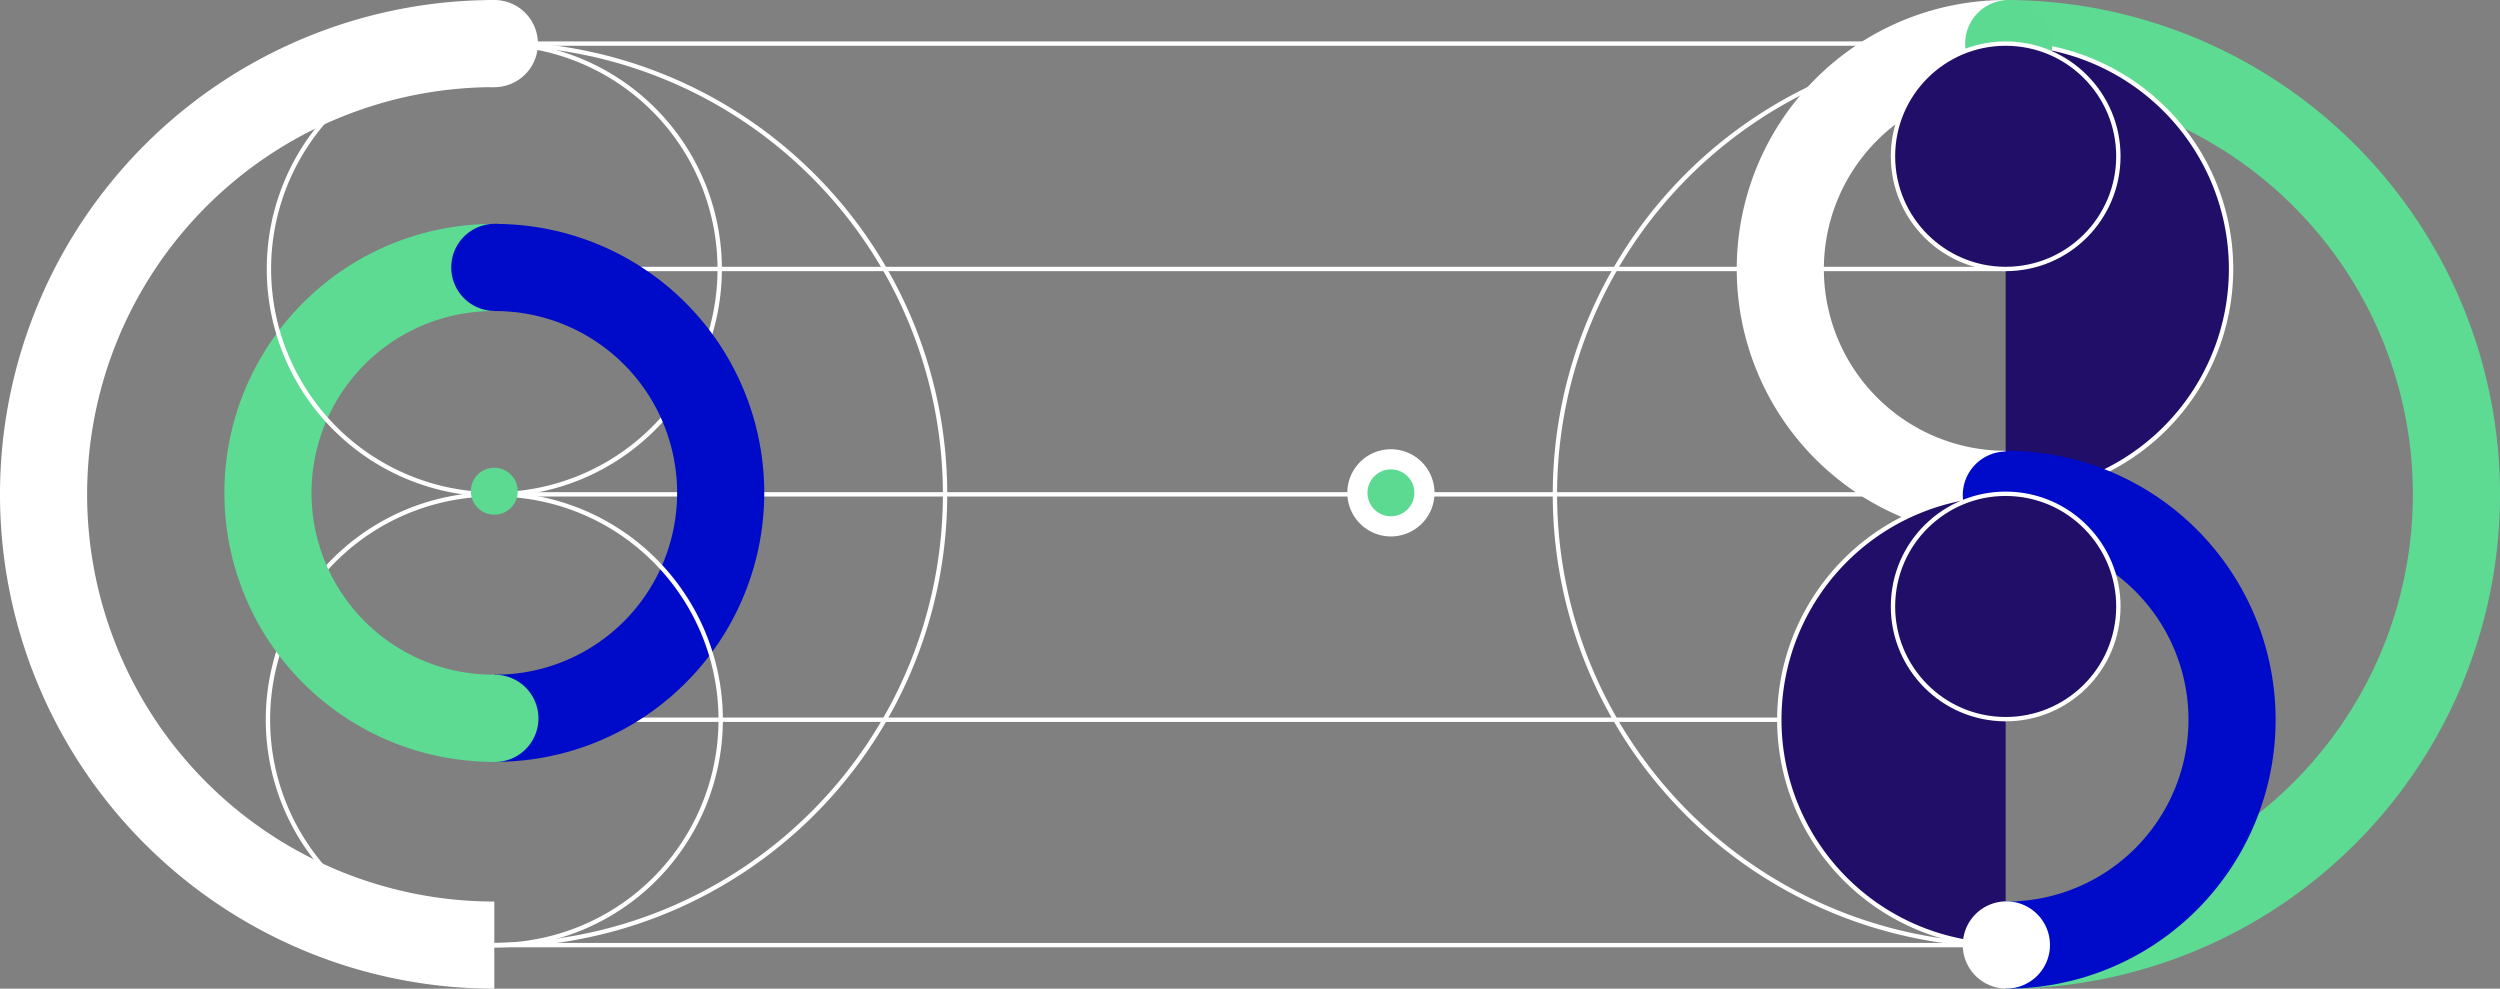 <?xml version="1.0" encoding="UTF-8"?>
<svg xmlns="http://www.w3.org/2000/svg" xmlns:xlink="http://www.w3.org/1999/xlink" width="573.877" height="226.95" viewBox="0 0 573.877 226.95">
  <rect x="0" y="0" width="573.877" height="226.95" fill="#808080" stroke="none"/>
  <defs>
    <clipPath id="clip-path">
      <rect id="Rectangle_6283" data-name="Rectangle 6283" width="573.877" height="226.95" fill="none"></rect>
    </clipPath>
  </defs>
  <g id="Groupe_61385" data-name="Groupe 61385" clip-path="url(#clip-path)">
    <path id="Tracé_105301" data-name="Tracé 105301" d="M113.471,216.95a103.471,103.471,0,1,0,0-206.942" fill="none" stroke="#fff" stroke-miterlimit="10" stroke-width="1"></path>
    <path id="Tracé_105302" data-name="Tracé 105302" d="M113.471,10.008a103.471,103.471,0,1,0,0,206.942" fill="none" stroke="#fff" stroke-miterlimit="10" stroke-width="20"></path>
    <path id="Tracé_105303" data-name="Tracé 105303" d="M113.471,113.479a51.735,51.735,0,1,0,0-103.471" fill="none" stroke="#fff" stroke-miterlimit="10" stroke-width="1"></path>
    <path id="Tracé_105304" data-name="Tracé 105304" d="M113.471,113.479a51.736,51.736,0,1,0,0,103.471" fill="none" stroke="#fff" stroke-miterlimit="10" stroke-width="1"></path>
    <line id="Ligne_136" data-name="Ligne 136" x2="346.934" transform="translate(113.471 10.008)" fill="none" stroke="#fff" stroke-miterlimit="10" stroke-width="1"></line>
    <line id="Ligne_137" data-name="Ligne 137" x2="346.934" transform="translate(113.471 61.743)" fill="none" stroke="#fff" stroke-miterlimit="10" stroke-width="1"></line>
    <line id="Ligne_138" data-name="Ligne 138" x2="346.934" transform="translate(113.471 216.95)" fill="none" stroke="#fff" stroke-miterlimit="10" stroke-width="1"></line>
    <line id="Ligne_139" data-name="Ligne 139" x2="346.934" transform="translate(113.471 113.479)" fill="none" stroke="#fff" stroke-miterlimit="10" stroke-width="1"></line>
    <path id="Tracé_105305" data-name="Tracé 105305" d="M329.294,113.133a10.008,10.008,0,1,0-10.008,10.008,10.008,10.008,0,0,0,10.008-10.008" fill="#fff"></path>
    <path id="Tracé_105306" data-name="Tracé 105306" d="M324.669,113.133a5.382,5.382,0,1,0-5.382,5.382,5.383,5.383,0,0,0,5.382-5.382" fill="#5dda92"></path>
    <path id="Tracé_105307" data-name="Tracé 105307" d="M460.406,216.95a103.471,103.471,0,1,0,0-206.942" fill="none" stroke="#5ddb93" stroke-miterlimit="10" stroke-width="20"></path>
    <path id="Tracé_105308" data-name="Tracé 105308" d="M460.406,10.008a103.471,103.471,0,1,0,0,206.942" fill="none" stroke="#fff" stroke-miterlimit="10" stroke-width="1"></path>
    <path id="Tracé_105309" data-name="Tracé 105309" d="M460.406,113.479a51.735,51.735,0,1,0,0-103.471" fill="#210e68"></path>
    <path id="Tracé_105310" data-name="Tracé 105310" d="M460.406,113.479a51.735,51.735,0,1,0,0-103.471" fill="none" stroke="#fff" stroke-miterlimit="10" stroke-width="1"></path>
    <line id="Ligne_140" data-name="Ligne 140" x2="346.934" transform="translate(113.471 165.214)" fill="none" stroke="#fff" stroke-miterlimit="10" stroke-width="1"></line>
    <path id="Tracé_105311" data-name="Tracé 105311" d="M113.471,164.878a51.736,51.736,0,1,0,0-103.471" fill="none" stroke="#000ac9" stroke-miterlimit="10" stroke-width="20"></path>
    <path id="Tracé_105312" data-name="Tracé 105312" d="M113.471,61.407a51.736,51.736,0,1,0,0,103.471" fill="none" stroke="#5ddb93" stroke-miterlimit="10" stroke-width="20"></path>
    <path id="Tracé_105313" data-name="Tracé 105313" d="M113.471,10.008a51.735,51.735,0,1,0,0,103.471" fill="none" stroke="#fff" stroke-miterlimit="10" stroke-width="1"></path>
    <path id="Tracé_105314" data-name="Tracé 105314" d="M113.471,216.95a51.736,51.736,0,1,0,0-103.471" fill="none" stroke="#fff" stroke-miterlimit="10" stroke-width="1"></path>
    <path id="Tracé_105315" data-name="Tracé 105315" d="M118.853,112.762a5.382,5.382,0,1,0-5.382,5.382,5.383,5.383,0,0,0,5.382-5.382" fill="#5dda92"></path>
    <path id="Tracé_105316" data-name="Tracé 105316" d="M460.406,10.008a51.735,51.735,0,1,0,0,103.471" fill="none" stroke="#fff" stroke-miterlimit="10" stroke-width="20"></path>
    <path id="Tracé_105317" data-name="Tracé 105317" d="M460.406,216.95a51.736,51.736,0,1,0,0-103.471" fill="none" stroke="#000ac9" stroke-miterlimit="10" stroke-width="20"></path>
    <path id="Tracé_105318" data-name="Tracé 105318" d="M460.406,113.479a51.736,51.736,0,1,0,0,103.471" fill="#210e68"></path>
    <path id="Tracé_105319" data-name="Tracé 105319" d="M460.406,113.479a51.736,51.736,0,1,0,0,103.471" fill="none" stroke="#fff" stroke-miterlimit="10" stroke-width="1"></path>
    <path id="Tracé_105320" data-name="Tracé 105320" d="M470.572,216.918a10.007,10.007,0,1,0-10.008,10.008,10.008,10.008,0,0,0,10.008-10.008" fill="#fff"></path>
    <path id="Tracé_105321" data-name="Tracé 105321" d="M470.572,113.648a10.007,10.007,0,1,0-10.008,10.008,10.008,10.008,0,0,0,10.008-10.008" fill="#000ac9"></path>
    <path id="Tracé_105322" data-name="Tracé 105322" d="M123.479,10.008a10.007,10.007,0,1,0-10.008,10.008,10.008,10.008,0,0,0,10.008-10.008" fill="#fff"></path>
    <path id="Tracé_105323" data-name="Tracé 105323" d="M471.119,10.008a10.007,10.007,0,1,0-10.008,10.008,10.008,10.008,0,0,0,10.008-10.008" fill="#5dda92"></path>
    <path id="Tracé_105324" data-name="Tracé 105324" d="M123.6,164.9a10.007,10.007,0,1,0-10.008,10.008A10.008,10.008,0,0,0,123.6,164.9" fill="#5ddb93"></path>
    <path id="Tracé_105325" data-name="Tracé 105325" d="M123.6,61.378a10.007,10.007,0,1,0-10.008,10.008A10.008,10.008,0,0,0,123.6,61.378" fill="#000ac9"></path>
    <path id="Tracé_105326" data-name="Tracé 105326" d="M486.273,35.875A25.868,25.868,0,1,0,460.4,61.743a25.868,25.868,0,0,0,25.868-25.868" fill="#210e68"></path>
    <circle id="Ellipse_1454" data-name="Ellipse 1454" cx="25.868" cy="25.868" r="25.868" transform="translate(434.537 10.007)" fill="none" stroke="#fff" stroke-miterlimit="10" stroke-width="1"></circle>
    <path id="Tracé_105327" data-name="Tracé 105327" d="M486.273,139.216A25.868,25.868,0,1,0,460.4,165.084a25.868,25.868,0,0,0,25.868-25.868" fill="#210e68"></path>
    <circle id="Ellipse_1455" data-name="Ellipse 1455" cx="25.868" cy="25.868" r="25.868" transform="translate(433.146 163.614) rotate(-86.83)" fill="none" stroke="#fff" stroke-miterlimit="10" stroke-width="1"></circle>
  </g>
</svg>
